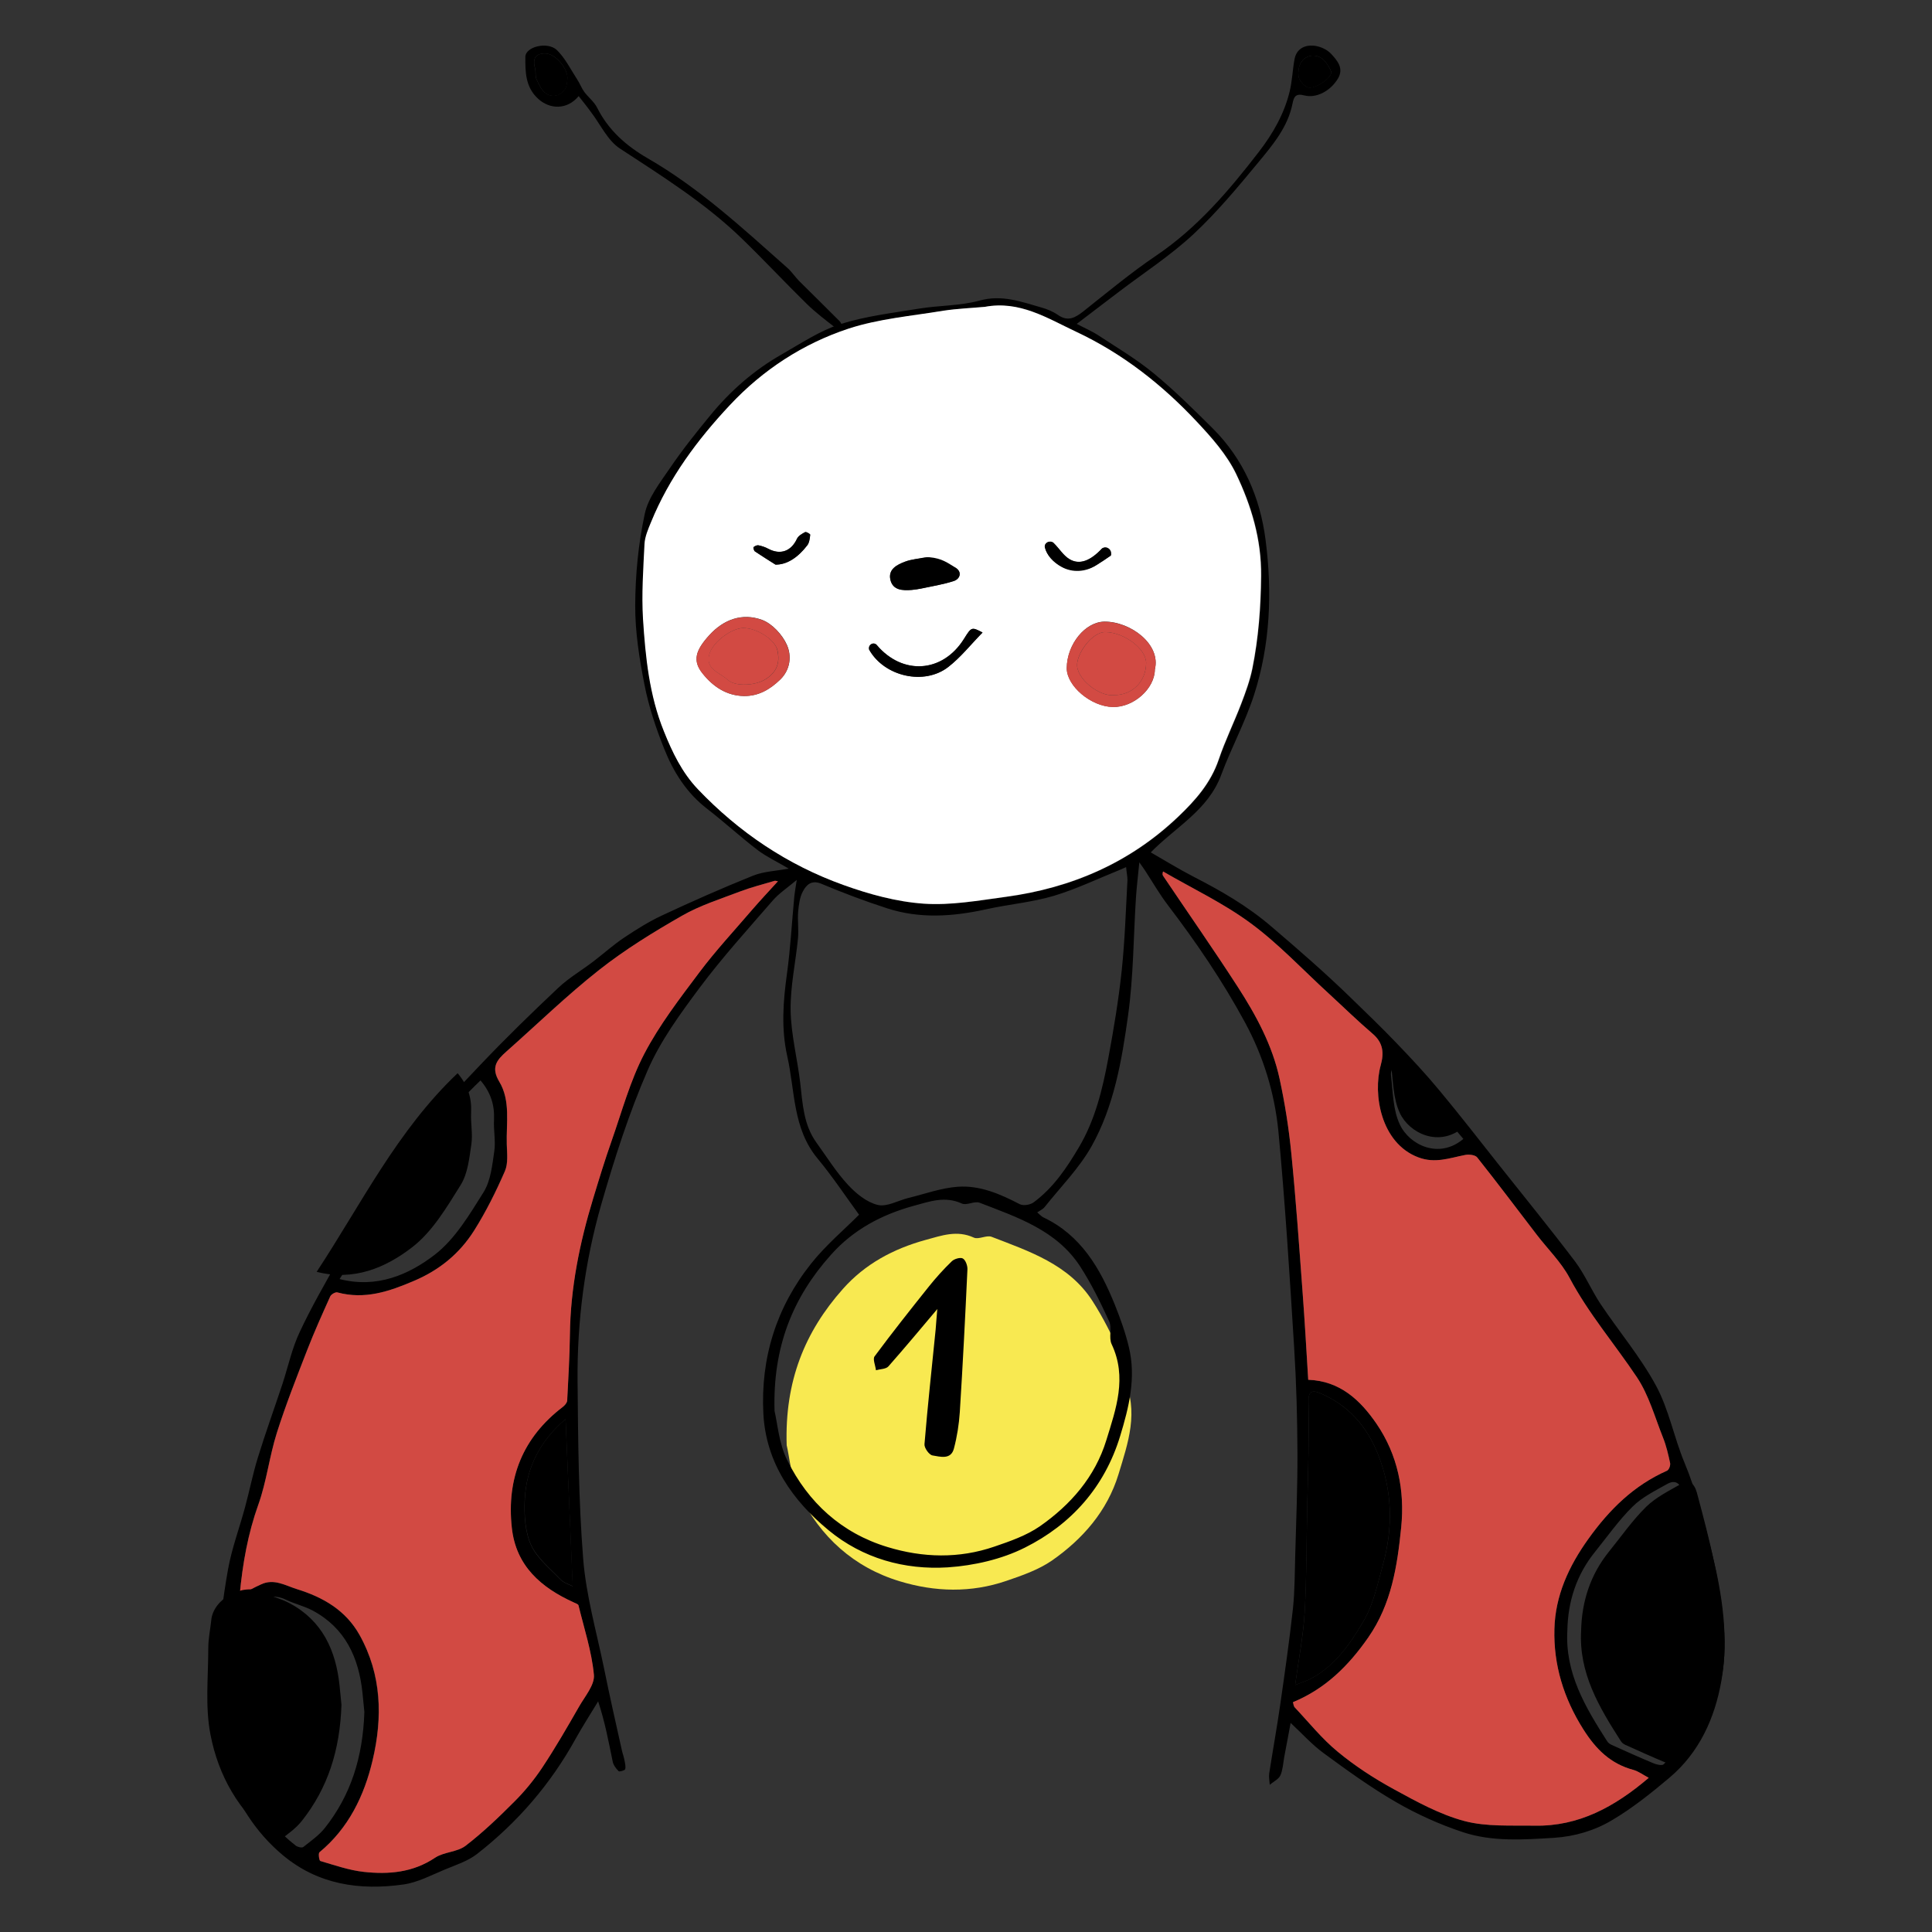 <?xml version="1.0" encoding="utf-8"?>
<!-- Generator: Adobe Illustrator 22.0.1, SVG Export Plug-In . SVG Version: 6.00 Build 0)  -->
<svg version="1.1" id="Слой_1" xmlns="http://www.w3.org/2000/svg" xmlns:xlink="http://www.w3.org/1999/xlink" x="0px" y="0px"
	 viewBox="0 0 1417.3 1417.3" style="enable-background:new 0 0 1417.3 1417.3;" xml:space="preserve">
<rect x="0" y="0" width="1417.3" height="1417.3" fill="#333333" stroke="none"/>
<style type="text/css">
	.st0{fill:#F8E951;}
	.st1{fill:#FFFFFF;}
	.st2{fill:#D24A43;}
	.st3{fill:#F6FAF9;}
	.st4{fill:#E6E6E6;}
	.st5{fill:#4988C8;}
	.st6{fill:#F6FAF9;stroke:#000000;stroke-width:0.823;stroke-miterlimit:10;}
	.st7{fill:#D24A43;stroke:#000000;stroke-width:0.823;stroke-miterlimit:10;}
	.st8{fill:#EAEAEA;}
	.st9{fill:none;stroke:#000000;stroke-width:0.494;stroke-linecap:round;stroke-miterlimit:10;}
	.st10{fill:none;stroke:#000000;stroke-width:0.823;stroke-linecap:round;stroke-miterlimit:10;}
	.st11{fill:none;stroke:#000000;stroke-width:0.579;stroke-linecap:round;stroke-miterlimit:10;}
	.st12{fill:none;stroke:#000000;stroke-width:0.879;stroke-linecap:round;stroke-miterlimit:10;}
	.st13{fill:#4FADDF;}
	.st14{fill:#F1C044;}
	.st15{fill:none;stroke:#000000;stroke-width:1.069;stroke-miterlimit:10;}
	.st16{fill:none;}
	.st17{fill:none;stroke:#000000;stroke-width:0.547;stroke-linecap:round;stroke-miterlimit:10;}
	.st18{fill:none;stroke:#000000;stroke-width:1.625;stroke-linecap:round;stroke-miterlimit:10;}
	.st19{fill:none;stroke:#000000;stroke-width:1.022;stroke-linecap:round;stroke-miterlimit:10;}
	.st20{clip-path:url(#SVGID_2_);fill:#FFFFBD;}
	.st21{clip-path:url(#SVGID_4_);fill:#FF0000;}
	.st22{fill:#44B758;}
	.st23{fill:none;stroke:#000000;stroke-width:1.822;stroke-linecap:round;stroke-miterlimit:10;}
	.st24{clip-path:url(#SVGID_6_);fill:#13135F;}
	.st25{clip-path:url(#SVGID_6_);fill:#D24A43;}
	.st26{clip-path:url(#SVGID_6_);fill:#12145B;}
	.st27{fill:none;stroke:#000000;stroke-width:2.19;stroke-linecap:round;stroke-miterlimit:10;}
	.st28{fill:#606060;}
	.st29{fill:#FFFFFF;stroke:#000000;stroke-width:1.757;stroke-miterlimit:10;}
</style>
<g>
	<path class="st0" d="M824.3,1011.1c-2.3-4.8,0.4-11.9-1.8-16.7c-6.3-13.8-13-27.5-21.2-40.2c-17.3-26.7-46.2-36.2-73.9-46.9
		c-3.7-1.4-9.5,2.2-13,0.6c-12.4-5.7-23.6-1.5-35.4,1.7c-23.6,6.5-44.4,17.6-60.7,36c-27.8,31.3-42.7,67.5-41.2,114.6
		c2.2,9.2,3.2,23.9,9.3,36.1c15.4,31.1,39.9,53.5,73.6,63.7c25.9,7.9,52.4,8.6,78.3-0.3c11.5-3.9,23.5-8.1,33.4-14.9
		c22.6-15.8,40.5-36.2,48.8-63.2C827.5,1058.5,835.8,1035.4,824.3,1011.1z"/>
	<path d="M630.2,891.1c-9.6-13.1-19.3-27.8-30.5-41.3c-18.3-22.1-16.4-49.6-22.2-75.1c-4.5-20.2-3-40.1-0.2-60.3
		c2.6-18.8,3.6-37.9,5.4-56.8c0.3-3,0.9-6.1,1.8-12.1c-7.3,6.1-13.2,10-17.6,15.1c-18.2,21-36.9,41.6-53.5,63.8
		c-14.3,19.2-28.9,39.1-38.3,60.8c-13.8,31.7-24.4,65-34,98.3c-12.1,42.2-17.8,85.7-17.4,129.7c0.4,43.4,0.7,86.9,4.1,130.1
		c2.1,26.9,9.7,53.4,15.2,80c4.1,20.3,8.7,40.5,13.2,60.7c0.5,2.4,1.5,4.8,1.9,7.3c0.4,2.2,1.1,4.6,0.5,6.6c-0.3,0.9-4.2,2-4.8,1.4
		c-1.9-1.9-3.8-4.4-4.3-6.9c-3-14.6-5.7-29.2-10.7-44.3c-5.5,9.1-11.3,18.1-16.5,27.4c-18.3,33.2-42.6,61.4-72.4,84.6
		c-6.7,5.2-15.4,8-23.4,11.3c-9.9,4.1-19.9,9.5-30.3,11c-32.3,4.6-63,0.2-89-21.7c-20.1-16.9-33.4-38.5-42.2-63.1
		c-9.5-26.5-9.1-53.8-6.2-81.2c2.3-21.8,4.6-43.7,8.5-65.2c2.8-15.6,8.5-30.6,12.6-46c3.2-11.9,5.6-24,9.2-35.7
		c5.6-18.2,12.1-36.1,18.1-54.2c4.2-12.8,7-26.2,12.7-38.2c8.6-18.4,18.8-36,28.8-53.8c6.7-11.9,14-23.5,21.3-35.1
		c11.1-17.7,21.3-36.2,34.1-52.6c15.2-19.5,32.2-37.6,49.3-55.5c18.1-19,36.9-37.3,56-55.3c7.8-7.4,17.3-12.9,25.9-19.5
		c7.6-5.8,14.7-12.2,22.6-17.5c8.9-5.9,18-11.7,27.7-16.2c22-10.3,44.2-20.1,66.8-29.2c7.7-3.1,16.5-3.4,26.2-5.2
		c-8.4-5-16.2-8.6-22.8-13.6c-12.7-9.7-24.5-20.6-37.2-30.4c-14.9-11.5-24.6-26.9-31.3-43.8c-6.1-15.2-11.4-31.1-14.5-47.1
		c-3.8-19.2-6.9-38.9-6.8-58.4c0.1-22.3,2.3-45,7-66.9c2.5-11.9,11.2-22.9,18.4-33.5c9.1-13.4,19.3-26.2,29.6-38.7
		c14.8-18.1,32.3-33.4,52.6-44.9c14-8,27.7-17.2,42.8-22.1c18.6-5.9,38.4-8.2,57.8-11.4c14.8-2.4,30.2-2,44.4-5.9
		c16.3-4.5,30.4,0.8,45.1,5c4.4,1.2,8.8,3,12.5,5.6c7.4,5.1,12.7,1.9,18.7-2.8c17.5-13.9,34.8-28.3,53.3-40.8
		c30.3-20.5,53.4-47.7,75.3-76.1c10.2-13.2,18.6-27.8,22.6-44.3c1.9-7.8,2.1-15.9,3.6-23.8c1.4-7.5,7.5-10.4,14-9.8
		c4.6,0.4,10,2.8,13,6.2c4.2,4.6,9.3,10.3,4.9,17.8c-5.3,9-15.7,14.8-24.7,12.5c-6.2-1.6-7.7,0.7-8.7,6c-3.4,17.1-14.4,30.2-25,43
		c-15.2,18.4-30.5,36.8-47.9,53c-16.7,15.5-36.1,28.1-54.4,42c-9.9,7.5-19.8,15.1-31,23.6c5.7,3,11.1,5.3,16,8.5
		c13.7,9,27.9,17.4,40.5,27.8c15.2,12.5,29.2,26.4,43.2,40.3c22.6,22.5,34.8,50.7,38.8,81.7c5,38.4,3.5,77-8.5,114.1
		c-6.5,20-16.7,38.7-24,58.4c-9.6,26-33.4,38.2-51.7,56.9c10.1,5.8,20.5,12.2,31.3,17.8c20.3,10.4,39.6,21.5,57.3,36.7
		c19.8,16.9,39.5,34,58.2,52.2c11.2,10.9,22.4,21.6,33.2,32.9c11,11.4,21.8,23,31.9,35.2c14.8,17.8,29,36.1,43.4,54.3
		c18.7,23.6,37.7,46.9,55.9,70.9c7.3,9.7,12.1,21.3,18.9,31.5c13.4,20,29.2,38.7,40.6,59.8c9.4,17.4,13.1,37.8,20.8,56.3
		c8.9,21.5,14.6,43.9,20.2,66.3c7.6,30.8,12.4,62.4,6.9,93.8c-4.8,27.4-16.2,52.7-38.2,71.2c-13.3,11.2-27,22.2-41.9,31
		c-12.7,7.6-27.2,12-42.6,13c-22.6,1.4-45.5,3-67.1-4.2c-16.9-5.6-33.5-13.1-48.9-22c-18.5-10.7-35.9-23.3-53.2-36
		c-8.6-6.3-15.8-14.4-24.1-22.1c-1.5,7.8-3,16.5-4.7,25.1c-0.8,4.5-1,9.3-2.8,13.4c-1.4,2.9-5.1,4.6-7.8,6.9
		c-0.2-2.8-0.8-5.7-0.4-8.4c2.6-16.7,5.6-33.3,8-49.9c3.4-23.6,6.8-47.3,9.4-71c1.4-13.3,1.3-26.7,1.7-40.1
		c0.7-24.7,1.7-49.4,1.6-74.1c-0.1-25.7-0.8-51.4-2.4-77c-3.3-53.1-6.6-106.2-11.6-159.2C935,802,927,775.3,913.3,750
		c-16.4-30.3-35.6-58.5-56.4-85.8c-6.2-8.1-11.3-17-16.9-25.6c-0.9-1.4-1.9-2.7-4.2-6c-1,10.5-2,18.4-2.5,26.3
		c-1.8,28.5-1.8,57.3-5.7,85.6c-4.6,33.2-10.3,66.9-26.9,96.5c-9.1,16.1-22.6,29.7-34.3,44.4c-1.2,1.6-3.3,2.5-5.5,4
		c2.2,1.9,3.2,3,4.4,3.6c27.7,13.1,41.8,37.5,52.6,64.3c4,10,7.7,20.3,10.2,30.8c5.5,22.5,0.1,44.2-6.4,65.5
		c-11.4,37.3-35.8,64.7-69.8,81.7c-17.1,8.6-37.4,13.2-56.6,14.5c-31.8,2-62.4-6.6-87.3-27.1c-26.6-21.9-46.1-49.6-48-85.6
		c-2.1-40.8,9.5-78.1,35-110.1C605.8,913.4,619.3,902.1,630.2,891.1z M722.5,225.1c-10,0.9-20.1,1.3-30,2.9
		c-23.4,3.9-47.5,5.8-69.8,13.2c-33.4,11-62.8,30.2-87,56.1c-23.8,25.4-44.5,53.3-57.8,85.8c-2.1,5.2-4.5,10.6-4.8,16
		c-0.9,18.3-2.2,36.8-1.1,55.1c1.7,27.9,4.6,55.9,15.3,82.3c6.2,15.4,13.3,30.3,24.9,42.5c30.1,31.7,65.7,55.5,106.8,70.3
		c18.9,6.8,38.9,12.3,58.8,13.7c19.9,1.4,40.3-2.3,60.3-5c48.2-6.5,91-25,126.6-58.9c12.6-12,23.8-24.8,29.6-41.8
		c4.7-13.8,11.1-27,16.4-40.7c3.3-8.6,6.5-17.3,8.3-26.2c4.4-22.4,6.1-44.9,6.4-67.8c0.3-26.9-7.2-51.5-18.3-74.8
		c-6.8-14.3-18.1-26.9-29.1-38.6c-25.3-27-54.2-49.7-88-65.6C768.4,233.4,748,220.2,722.5,225.1z M1209.5,1304.2
		c-4.3-2.3-7.6-4.8-11.2-5.8c-16.8-4.5-27.5-15.1-36.8-29.8c-14.5-22.8-21.9-47.3-21.2-73.5c0.6-24.4,10.5-46,25-66.3
		c15.5-21.6,33.2-39.1,57.6-49.9c1.4-0.6,2.6-3.8,2.3-5.5c-1.3-6.3-2.8-12.7-5.2-18.7c-6-15-10.3-31.2-19.2-44.4
		c-16.3-24.4-35.5-46.7-49.4-72.9c-6.2-11.6-16.1-21.2-24.2-31.8c-14.5-18.9-28.8-37.9-43.6-56.6c-1.5-1.8-6.1-2.3-8.9-1.7
		c-11.4,2.3-22,6.4-34.3,1.7c-27.5-10.4-33.4-46.4-27.5-67.6c2.5-9,1.8-16.5-6-23.1c-11.1-9.5-21.6-19.7-32.3-29.6
		c-18.9-17.3-36.6-36.3-57.1-51.4c-19.9-14.7-42.7-25.5-64.3-38c-0.7,2-0.4,2.7,0.1,3.3c18.2,27,36.9,53.8,54.6,81.2
		c13.6,20.9,25.5,43,30.8,67.6c3.9,18,6.8,36.3,8.6,54.7c3.4,34.1,5.7,68.2,8.3,102.3c1.6,21.2,2.7,42.5,4.1,63.8
		c23.3,0.8,38.3,15,50.2,32.4c15.5,22.7,20.8,48.7,18,75.9c-2.8,28.4-7,56.2-24.2,80.8c-14.5,20.7-31.5,37.6-55.2,47.4
		c0.4,1.4,0.4,2.9,1.2,3.7c10.4,11.1,20,23.1,31.7,32.7c12.7,10.5,26.8,19.6,41.2,27.5c16.6,9,33.6,18.5,51.7,23.3
		c16.3,4.3,34.3,3.1,51.5,3.4C1158.1,1339.9,1184.5,1325.6,1209.5,1304.2z M175.8,1170.3c5.7-2.9,10.5-5.6,15.6-8
		c9.5-4.5,17.9,0.9,26.4,3.5c19.1,5.9,35.7,15.4,45.9,33.6c16.3,29.2,16.9,60.6,9.6,91.8c-6.1,26-17.6,49.9-39,67.6
		c-1,0.8-0.2,6.1,0.6,6.4c10.5,3.1,21.1,6.8,31.9,8c18.3,2,36.1,0.4,52.3-10.4c6.5-4.3,16.2-4,22.3-8.7
		c12.7-9.7,24.4-20.8,35.6-32.2c7.6-7.7,14.7-16.2,20.7-25.2c9.6-14.6,18.3-29.8,27.1-44.9c4.3-7.5,11.5-15.8,10.8-23.2
		c-1.6-17.2-7.1-34-11.3-50.9c-0.2-0.9-2.1-1.5-3.3-2.1c-24.1-10.9-42.5-26.8-45.6-54.8c-3.9-36.3,8-66.2,37.4-88.7
		c1.4-1.1,3.1-3,3.2-4.6c0.9-16.2,1.8-32.3,2-48.5c0.5-34.1,7.1-67.2,17-99.6c4.3-14.1,8.6-28.2,13.5-42.2
		c7.6-21.6,13.6-44.1,24.1-64.2c11-21.1,25.9-40.4,40.3-59.6c12-16,25.6-30.7,38.7-45.9c6-7,12.4-13.8,19-21c-1.3-0.2-2-0.5-2.5-0.3
		c-8.5,2.5-17.1,4.7-25.3,7.8c-14.4,5.5-29.3,10.2-42.6,17.8c-20.9,12-41.7,24.8-60.7,39.7c-23.8,18.7-45.5,39.9-68.2,60
		c-6.9,6.2-11.4,11.6-5.1,22c8.4,13.9,5.1,30.4,5.5,46c0.2,6.6,1.1,14-1.4,19.7c-6.6,15-13.9,29.8-22.6,43.6
		c-10.5,16.7-25.1,28.8-44,36.8c-18.5,7.9-36.2,13.9-56.3,8.5c-1.4-0.4-4.5,1.4-5.2,2.9c-5.9,13.1-11.8,26.2-17,39.6
		c-7.8,20.1-15.7,40.1-22.2,60.6c-5.4,17.3-7.5,35.7-13.6,52.7C181.8,1125.1,178,1146.8,175.8,1170.3z M826.1,636.1
		c-2.1,0.9-3.2,1.4-4.3,1.9c-16.2,6.5-32.1,14.2-48.8,19.2c-16.2,4.8-33.3,6.2-49.8,9.9c-24.2,5.3-48.3,7-72.2-0.7
		c-16.4-5.3-32.6-11.4-48.5-18.1c-7.3-3-11,0.9-13.5,5.6c-2.4,4.4-3,10-3.5,15.1c-0.5,6.4,0.5,13-0.1,19.3
		c-1.7,17.7-5.7,35.3-5.4,53c0.3,17.6,4.9,35.2,7,52.8c1.8,15.4,2.4,31,12,44.2c7.5,10.4,14.3,21.4,23,30.8
		c5.9,6.4,13.7,12.8,21.8,14.8c6.7,1.7,15-3.2,22.6-5.1c12-2.9,23.9-7.3,36.1-8.2c16.3-1.2,31.2,5.3,45.6,12.8
		c2.6,1.3,7.7,0.5,10.2-1.4c14.4-10.6,24.2-25.2,33.2-40.4c11.9-20.1,17.3-42.5,21.5-65.1c4-21.4,7.6-43,9.9-64.7
		c2.3-22,3-44.1,4.2-66.2C827.1,642.8,826.4,639.7,826.1,636.1z M568.2,1035.1c2.2,9.2,3.2,23.9,9.3,36.1
		c15.4,31.1,39.9,53.5,73.6,63.7c25.9,7.9,52.4,8.6,78.3-0.3c11.5-3.9,23.5-8.1,33.4-14.9c22.6-15.8,40.5-36.2,48.8-63.2
		c7.1-23,15.4-46,3.9-70.4c-2.3-4.8,0.4-11.9-1.8-16.7c-6.3-13.8-13-27.5-21.2-40.2c-17.3-26.7-46.2-36.2-73.9-46.9
		c-3.7-1.4-9.5,2.2-13,0.6c-12.4-5.7-23.6-1.5-35.4,1.7c-23.6,6.5-44.4,17.6-60.7,36C581.7,951.7,566.8,987.9,568.2,1035.1z
		 M1149.8,1196.1c-1.8,31.2,13.2,56.3,29.1,81.1c0.7,1.2,2,2.2,3.3,2.8c10.2,4.6,20.4,9.2,30.7,13.5c2.3,1,6.3,1.9,7.5,0.8
		c5.4-5.2,11-10.6,14.7-17.1c14-24.4,21.5-49.8,19.7-79.1c-2.2-34.9-10.7-68-19.6-101.3c-1.4-5-3.8-12.9-12.3-8.1
		c-8.8,5-18.3,9.6-25.3,16.6c-10.1,10-18.4,21.8-27.4,33C1156.5,1155.2,1150.2,1174.7,1149.8,1196.1z M267.3,1255.9
		c-0.3-2.9-0.8-8.5-1.4-14.1c-2.7-25.8-12.6-47.5-36.5-60.3c-6.4-3.4-13.7-5-20.2-8.2c-14.1-6.9-35.9,4.8-37.4,20.4
		c-0.7,6.8-2.2,13.7-2.2,20.5c0,21.2-2.3,43,1.6,63.6c5.8,30.1,20.8,56.6,45.7,76.1c1.4,1.1,4.5,1.8,5.5,1.1
		c5.6-4.4,11.6-8.6,15.9-14C257.3,1317,266.2,1289.2,267.3,1255.9z M950.1,1236.1c4.5-1.8,8-2.8,11.3-4.5
		c18.3-9.7,29.6-26.4,39.4-43.3c6.9-12,9.8-26.5,13.6-40.1c7.7-27.3,7.1-54.5-3.4-81.1c-8.2-20.7-21.9-36.5-42.9-45.2
		c-6.2-2.6-8.3-0.3-8.2,6.2c0.3,12.5,0.1,24.9,0,37.4c-0.2,12.7-0.6,25.5-0.9,38.2c-0.6,26.3-0.4,52.7-1.9,79
		C956,1200.3,952.6,1217.8,950.1,1236.1z M352.5,792.6c-44.4,42.1-70.6,95.9-103.4,145.7c27.3,7,50.7-3.1,69.9-17.9
		c14.9-11.5,25.5-29.5,35.8-45.9c5.2-8.4,6.3-19.7,7.8-29.9c1.1-7.5-0.6-15.4-0.2-23.1C362.9,810.8,360.1,801.5,352.5,792.6z
		 M414.9,1041c-18.4,15.7-28.9,35.5-30,59.4c-0.5,11,0.2,23.2,4.6,33c4.4,9.7,13.9,17.3,21.7,25.4c2.4,2.5,6.4,3.6,8.9,4.9
		C418.4,1122.6,416.7,1082.2,414.9,1041z M1073.5,835.5c-16-19-32.1-38-49.4-58.6c-1.8,5.5-4.1,8.8-3.7,11.8
		c1.5,12.2,1.4,25.5,6.5,36.2C1033.9,840,1055.7,850.6,1073.5,835.5z M972.1,45.1c-3.7-4.7-10.7-5.8-15.3-2
		c-3.2,2.6-4.6,6.8-4.3,12.3c0.2,3.1,3.9,7.7,6.9,8.6c5.4,1.7,18.6-7.6,17.1-11.6C975.5,49.7,973.8,47.3,972.1,45.1z"/>
	<path d="M424.5,70.5c-8.2,10-21,10.1-29.9,1.8c-9.2-8.5-9.3-19.7-9.2-30.6c0.1-7.5,16.4-11.5,23.2-4.9c6.1,6,10.1,14.2,14.9,21.6
		c1.9,2.9,3.1,6.2,5.1,9c3,4,7.3,7.3,9.5,11.7c8.3,16.5,21.3,27.9,37,37c38,21.9,69.9,51.5,102.5,80.4c3.3,2.9,5.7,6.7,8.8,9.8
		c9.8,9.8,19.8,19.5,29.5,29.3c1.3,1.3,1.8,3.3,2.6,5c-1.8,0.1-4.2,1-5.3,0.1c-7.2-5.6-14.6-11.2-21.2-17.6
		c-16.1-15.8-31.5-32.3-47.7-48c-26.9-26.1-58.5-45.8-89.6-66.2c-9-5.9-14.2-17.6-21.1-26.6C430.8,78.4,427.7,74.6,424.5,70.5z
		 M400.2,39.2c-7-0.2-9.7,3.6-7.8,10.5c0.8,2.7,0,5.9,1.1,8.4c1.8,3.8,3.8,8.3,7.1,10.5c0,0,0.1,0.1,0.1,0.1
		c5.9,3.8,13.8,0.1,15-6.8c0,0,0-0.1,0-0.1c0.2-1.2,0.4-2.5,0.5-3.7C417,50.6,407.6,39.4,400.2,39.2z"/>
	<path class="st1" d="M722.5,225.1c25.5-4.8,45.9,8.4,67.2,18.4c33.8,15.9,62.7,38.6,88,65.6c11,11.7,22.2,24.3,29.1,38.6
		c11.1,23.3,18.6,47.9,18.3,74.8c-0.2,23-1.9,45.5-6.4,67.8c-1.8,8.9-5,17.6-8.3,26.2c-5.2,13.6-11.7,26.8-16.4,40.7
		c-5.8,17.1-17,29.8-29.6,41.8c-35.5,33.9-78.4,52.4-126.6,58.9c-20,2.7-40.4,6.4-60.3,5c-19.9-1.4-39.9-6.9-58.8-13.7
		c-41-14.7-76.6-38.6-106.8-70.3c-11.6-12.2-18.7-27-24.9-42.5c-10.7-26.4-13.5-54.4-15.3-82.3c-1.1-18.3,0.2-36.7,1.1-55.1
		c0.3-5.4,2.7-10.9,4.8-16c13.3-32.6,34-60.4,57.8-85.8c24.2-25.9,53.7-45.1,87-56.1c22.3-7.3,46.4-9.3,69.8-13.2
		C702.4,226.4,712.5,226,722.5,225.1z M847.2,491.1c4.6-18.6-18-35.2-36.9-35.1c-14.1,0.1-27.5,16.4-27.7,34
		c-0.1,13.2,17.7,28.3,33.8,28.6C831.6,519,847.1,505.2,847.2,491.1z M545.8,510.6c10.8,0.1,19.1-4.9,26.6-12.1
		c7.6-7.4,8.4-17.5,4.9-25.4c-3.3-7.5-10.8-15.6-18.3-18.4c-14.4-5.2-28-0.5-38.7,11.3c-10.1,11.1-12.4,18.7-4.8,28.1
		C523,503.6,532.9,510.4,545.8,510.6z M679.9,408.9c-5.3,1.1-11,1.2-16,3.1c-5.8,2.2-12.5,5.5-10.7,13.3c1.8,7.8,9,7.9,15.7,7.4
		c1.9-0.1,5-0.6,6.8-1c8-1.7,16.2-3,23.9-5.5c4.9-1.6,6.2-6.7,1.5-9.7C694.8,412.6,680.2,408.5,679.9,408.9z M720.8,464
		c-8.1-4.2-8.1-4.2-13.8,4.8c-15.6,24.8-45,26.7-63.9,4.3c-0.1-0.1-0.3-0.3-0.4-0.4c-2.2-1.8-5.5,0.1-5.3,2.9c0,0.4,0.1,0.8,0.3,1.2
		c11.2,19.5,40.3,26.2,57.9,12.4C704.8,482.2,712.1,472.8,720.8,464z M774,412.5c8.7,7.3,21.3,7.7,30.9,1.7c3.2-2,6.6-4.2,9.9-6.6
		c0.4-0.3,0.4-1.2,0.3-2.2c-0.3-2.8-3.3-4.7-5.9-3.5c-0.4,0.2-0.7,0.4-0.9,0.6c-8.2,8.7-16.1,12.1-23.6,7.7
		c-4.6-2.7-7.6-7.9-11.6-11.8c-0.1-0.1-0.2-0.2-0.2-0.2c-2.4-2.1-6.5-0.4-6.4,2.8c0,0.2,0,0.4,0.1,0.5
		C767.5,405.5,770.2,409.4,774,412.5z M568.9,414.2c8.4,0.1,16.5-5.1,23.3-14.3c1.5-2,1.8-5.1,2.1-7.7c0.1-0.6-2.9-2.3-3.7-1.9
		c-2.3,1.2-5,2.7-6,4.9c-4.3,9.2-12.2,12.1-21.1,7.3c-2.2-1.2-4.6-2-7.1-2.5c-1.1-0.2-2.7,0.5-3.6,1.3c-0.4,0.3,0.2,2.6,0.9,3.1
		C559.3,408.2,565,411.7,568.9,414.2z"/>
	<path class="st2" d="M1209.5,1304.2c-25,21.3-51.4,35.7-83.7,35.1c-17.2-0.3-35.2,0.9-51.5-3.4c-18-4.8-35.1-14.2-51.7-23.3
		c-14.5-7.9-28.5-17-41.2-27.5c-11.7-9.6-21.3-21.7-31.7-32.7c-0.7-0.8-0.8-2.3-1.2-3.7c23.8-9.8,40.8-26.7,55.2-47.4
		c17.1-24.6,21.3-52.4,24.2-80.8c2.7-27.1-2.5-53.1-18-75.9c-11.9-17.4-26.9-31.6-50.2-32.4c-1.3-21.3-2.5-42.6-4.1-63.8
		c-2.5-34.1-4.9-68.3-8.3-102.3c-1.8-18.3-4.7-36.7-8.6-54.7c-5.3-24.6-17.3-46.7-30.8-67.6c-17.7-27.4-36.4-54.1-54.6-81.2
		c-0.4-0.6-0.7-1.3-0.1-3.3c21.5,12.5,44.4,23.3,64.3,38c20.5,15.1,38.2,34.1,57.1,51.4c10.8,9.9,21.2,20.1,32.3,29.6
		c7.8,6.6,8.5,14.1,6,23.1c-5.9,21.2,0,57.2,27.5,67.6c12.3,4.7,22.9,0.5,34.3-1.7c2.8-0.6,7.4-0.1,8.9,1.7
		c14.8,18.6,29.1,37.7,43.6,56.6c8.1,10.6,18,20.2,24.2,31.8c13.9,26.2,33.1,48.5,49.4,72.9c8.8,13.2,13.2,29.4,19.2,44.4
		c2.4,6,3.8,12.3,5.2,18.7c0.3,1.7-0.9,4.9-2.3,5.5c-24.3,10.8-42.1,28.3-57.6,49.9c-14.6,20.3-24.4,41.9-25,66.3
		c-0.7,26.2,6.8,50.7,21.2,73.5c9.3,14.7,20,25.3,36.8,29.8C1201.9,1299.4,1205.2,1301.9,1209.5,1304.2z"/>
	<path class="st2" d="M175.8,1170.3c2.2-23.4,6.1-45.1,13.7-66.4c6.1-17,8.1-35.4,13.6-52.7c6.5-20.5,14.4-40.5,22.2-60.6
		c5.2-13.4,11.1-26.5,17-39.6c0.7-1.5,3.8-3.3,5.2-2.9c20.1,5.4,37.9-0.6,56.3-8.5c18.8-8,33.4-20.1,44-36.8
		c8.7-13.8,16.1-28.6,22.6-43.6c2.5-5.7,1.6-13.1,1.4-19.7c-0.5-15.5,2.9-32-5.5-46c-6.3-10.5-1.8-15.9,5.1-22
		c22.7-20.1,44.5-41.3,68.2-60c18.9-14.9,39.7-27.7,60.7-39.7c13.2-7.6,28.2-12.3,42.6-17.8c8.2-3.1,16.9-5.3,25.3-7.8
		c0.5-0.2,1.2,0.1,2.5,0.3c-6.6,7.2-12.9,14-19,21c-13,15.2-26.7,29.9-38.7,45.9c-14.4,19.2-29.2,38.4-40.3,59.6
		c-10.5,20.1-16.5,42.6-24.1,64.2c-4.9,13.9-9.2,28-13.5,42.2c-9.9,32.5-16.6,65.5-17,99.6c-0.2,16.2-1.2,32.4-2,48.5
		c-0.1,1.6-1.8,3.5-3.2,4.6c-29.4,22.4-41.4,52.4-37.4,88.7c3,28,21.5,43.9,45.6,54.8c1.2,0.5,3.1,1.2,3.3,2.1
		c4.1,16.9,9.7,33.8,11.3,50.9c0.7,7.3-6.5,15.7-10.8,23.2c-8.7,15.2-17.4,30.3-27.1,44.9c-6,9-13,17.6-20.7,25.2
		c-11.3,11.3-23,22.5-35.6,32.2c-6.1,4.6-15.8,4.4-22.3,8.7c-16.2,10.9-34,12.4-52.3,10.4c-10.8-1.2-21.4-4.9-31.9-8
		c-0.8-0.2-1.6-5.5-0.6-6.4c21.4-17.7,32.9-41.6,39-67.6c7.4-31.3,6.7-62.6-9.6-91.8c-10.2-18.2-26.8-27.7-45.9-33.6
		c-8.6-2.7-16.9-8-26.4-3.5C186.3,1164.6,181.5,1167.3,175.8,1170.3z"/>
	<path d="M1159.9,1196.1c0.5-21.4,6.8-40.9,20.4-57.8c9-11.1,17.2-23,27.4-33c7.1-6.9,16.5-11.6,25.3-16.6c8.5-4.9,11,3,12.3,8.1
		c8.9,33.2,17.4,66.3,19.6,101.3c1.8,29.4-5.7,54.7-19.7,79.1c-3.7,6.4-9.3,11.8-14.7,17.1c-1.2,1.1-5.2,0.2-7.5-0.8
		c-10.3-4.3-20.5-8.9-30.7-13.5c-1.3-0.6-2.6-1.6-3.3-2.8C1173.1,1252.4,1158.1,1227.3,1159.9,1196.1z"/>
	<path d="M250.5,1250.6c-1.1,33.3-10,61.1-29,85.1c-4.3,5.5-10.3,9.7-15.9,14c-1,0.8-4.1,0-5.5-1.1c-24.9-19.5-39.9-46-45.7-76.1
		c-4-20.5-1.6-42.3-1.6-63.6c0-6.8,1.5-13.6,2.2-20.5c1.5-15.6,23.2-27.3,37.4-20.4c6.5,3.2,13.9,4.7,20.2,8.2
		c23.9,12.8,33.8,34.5,36.5,60.3C249.7,1242.1,250.2,1247.7,250.5,1250.6z"/>
	<path d="M950.1,1236.1c2.5-18.3,6-35.8,7-53.4c1.5-26.3,1.3-52.6,1.9-79c0.3-12.7,0.7-25.5,0.9-38.2c0.2-12.5,0.3-24.9,0-37.4
		c-0.2-6.5,2-8.8,8.2-6.2c20.9,8.7,34.7,24.5,42.9,45.2c10.5,26.6,11,53.8,3.4,81.1c-3.8,13.6-6.7,28.1-13.6,40.1
		c-9.8,16.9-21.1,33.7-39.4,43.3C958.1,1233.3,954.5,1234.4,950.1,1236.1z"/>
	<path d="M335.7,787.3c7.6,8.9,10.4,18.2,9.9,28.9c-0.4,7.7,1.3,15.6,0.2,23.1c-1.5,10.2-2.6,21.5-7.8,29.9
		c-10.3,16.5-20.8,34.4-35.8,45.9C283,929.9,259.6,940,232.3,933C265.1,883.2,291.3,829.4,335.7,787.3z"/>
	<path d="M414.9,1041c1.8,41.2,3.5,81.6,5.3,122.6c-2.5-1.3-6.5-2.4-8.9-4.9c-7.7-8.1-17.2-15.6-21.7-25.4c-4.4-9.8-5.1-22-4.6-33
		C386,1076.5,396.5,1056.7,414.9,1041z"/>
	<path d="M1073.5,827c-17.8,15-39.6,4.4-46.6-10.5c-5-10.7-5-24-6.5-36.2c-0.4-3,1.9-6.4,3.7-11.8
		C1041.4,788.9,1057.5,807.9,1073.5,827z"/>
	<path d="M956.8,43.1c4.6-3.8,11.6-2.7,15.3,2c1.7,2.2,3.4,4.6,4.4,7.4c1.5,4-11.8,13.4-17.1,11.6c-3-1-6.8-5.5-6.9-8.6
		C952.1,49.9,953.6,45.7,956.8,43.1z"/>
	<path d="M400.2,39.2c7.3,0.2,16.8,11.4,16.1,19c-0.1,1.2-0.3,2.5-0.5,3.7c0,0,0,0.1,0,0.1c-1.2,6.9-9.1,10.6-15,6.8
		c0,0-0.1-0.1-0.1-0.1c-3.3-2.2-5.3-6.7-7.1-10.5c-1.1-2.4-0.3-5.7-1.1-8.4C390.5,42.8,393.2,39,400.2,39.2z"/>
	<path class="st2" d="M847.2,491.1c-0.1,14.1-15.6,27.9-30.9,27.6c-16-0.3-33.9-15.5-33.8-28.6c0.2-17.6,13.7-33.9,27.7-34
		C829.3,456,851.8,472.6,847.2,491.1z M817.5,509.9c13.2,0,23.2-10,23.3-23.5c0.1-10.4-16.3-22.7-30.2-22.7
		c-8.6,0-19.4,13.4-20.4,23C789,497.6,806.5,511.4,817.5,509.9z"/>
	<path class="st2" d="M545.8,510.6c-12.9-0.2-22.8-7-30.4-16.4c-7.6-9.4-5.2-17,4.8-28.1c10.8-11.8,24.4-16.5,38.7-11.3
		c7.5,2.7,14.9,10.8,18.3,18.4c3.5,7.9,2.7,18-4.9,25.4C565,505.7,556.6,510.7,545.8,510.6z M545.4,460.7c-8.7,0-22.6,10.3-25,19.3
		c-2.8,10.1,6,12.9,11.9,17.4c0.8,0.6,1.6,1.4,2.4,2c5.8,4.2,19.1,3.5,26.4-0.8c8.6-5.1,11.4-12.2,9.2-21.8
		C568.4,469.3,555.4,460.8,545.4,460.7z"/>
	<path d="M701.1,416.6c4.7,2.9,3.4,8.1-1.5,9.7c-7.8,2.5-15.9,3.8-23.9,5.5c-1.9,0.4-4.9,0.8-6.8,1c-6.6,0.5-13.8,0.4-15.7-7.4
		c-1.8-7.8,4.9-11.1,10.7-13.3c4.5-1.7,9.4-2.2,14.1-3.1c1.3-0.2,2.7-0.3,4-0.2C690.9,409.6,695.3,412.9,701.1,416.6z"/>
	<path d="M720.8,464c-8.7,8.9-16,18.2-25.1,25.3c-17.6,13.7-46.7,7.1-57.9-12.4c-0.2-0.3-0.3-0.7-0.3-1.2c-0.1-2.8,3.2-4.6,5.3-2.9
		c0.1,0.1,0.3,0.2,0.4,0.4c18.9,22.4,48.3,20.5,63.9-4.3C712.7,459.8,712.7,459.8,720.8,464z"/>
	<path d="M803.6,415c-7.4,4.6-16.9,5.2-24.6,1c-6.5-3.5-11.2-8.9-12.5-14.4c0-0.2-0.1-0.4-0.1-0.5c-0.1-3.2,4-4.9,6.4-2.8
		c0.1,0.1,0.2,0.1,0.2,0.2c4,3.9,7,9.1,11.6,11.8c7.4,4.4,15.4,1,23.6-7.7c0.2-0.3,0.6-0.5,0.9-0.6c2.6-1.2,5.6,0.7,5.9,3.5
		c0.1,1.1,0.1,1.9-0.3,2.2C811,410.3,807.1,412.8,803.6,415z"/>
	<path d="M568.9,414.2c-3.9-2.5-9.6-6-15.1-9.7c-0.7-0.5-1.3-2.8-0.9-3.1c0.9-0.8,2.5-1.6,3.6-1.3c2.4,0.5,4.9,1.3,7.1,2.5
		c8.9,4.7,16.9,1.9,21.1-7.3c1-2.1,3.7-3.7,6-4.9c0.7-0.4,3.7,1.4,3.7,1.9c-0.3,2.6-0.6,5.7-2.1,7.7
		C585.3,409,577.2,414.3,568.9,414.2z"/>
	<path d="M687.6,960.3c-12.3,14.6-23.9,28.5-35.9,42.1c-1.8,2-6,1.9-9.1,2.8c-0.4-3.5-2.5-8.2-1-10.2c12.9-17.4,26.3-34.3,39.8-51.2
		c5.2-6.5,10.8-12.7,16.8-18.5c1.8-1.8,6.3-3.1,8.1-2.1c2,1.1,3.5,5.2,3.4,7.9c-1.6,35-3.4,69.9-5.6,104.9c-0.6,8.9-2,17.9-4.3,26.6
		c-2.2,8.5-10.1,6-15.7,5.1c-2.5-0.4-6.2-5.6-5.9-8.3c2.3-28.1,5.4-56.1,8.2-84.2C686.8,970.4,687.1,965.7,687.6,960.3z"/>
	<path class="st2" d="M817.5,509.9c-11,1.5-28.5-12.3-27.3-23.2c1.1-9.6,11.8-23,20.4-23c14,0,30.3,12.3,30.2,22.7
		C840.7,499.9,830.8,509.9,817.5,509.9z"/>
	<path class="st2" d="M545.4,460.7c10,0,23.1,8.6,24.8,16.1c2.3,9.6-0.6,16.7-9.2,21.8c-7.2,4.3-20.6,5-26.4,0.8
		c-0.8-0.6-1.6-1.3-2.4-2c-5.9-4.5-14.7-7.3-11.9-17.4C522.8,471,536.6,460.7,545.4,460.7z"/>
</g>
</svg>
